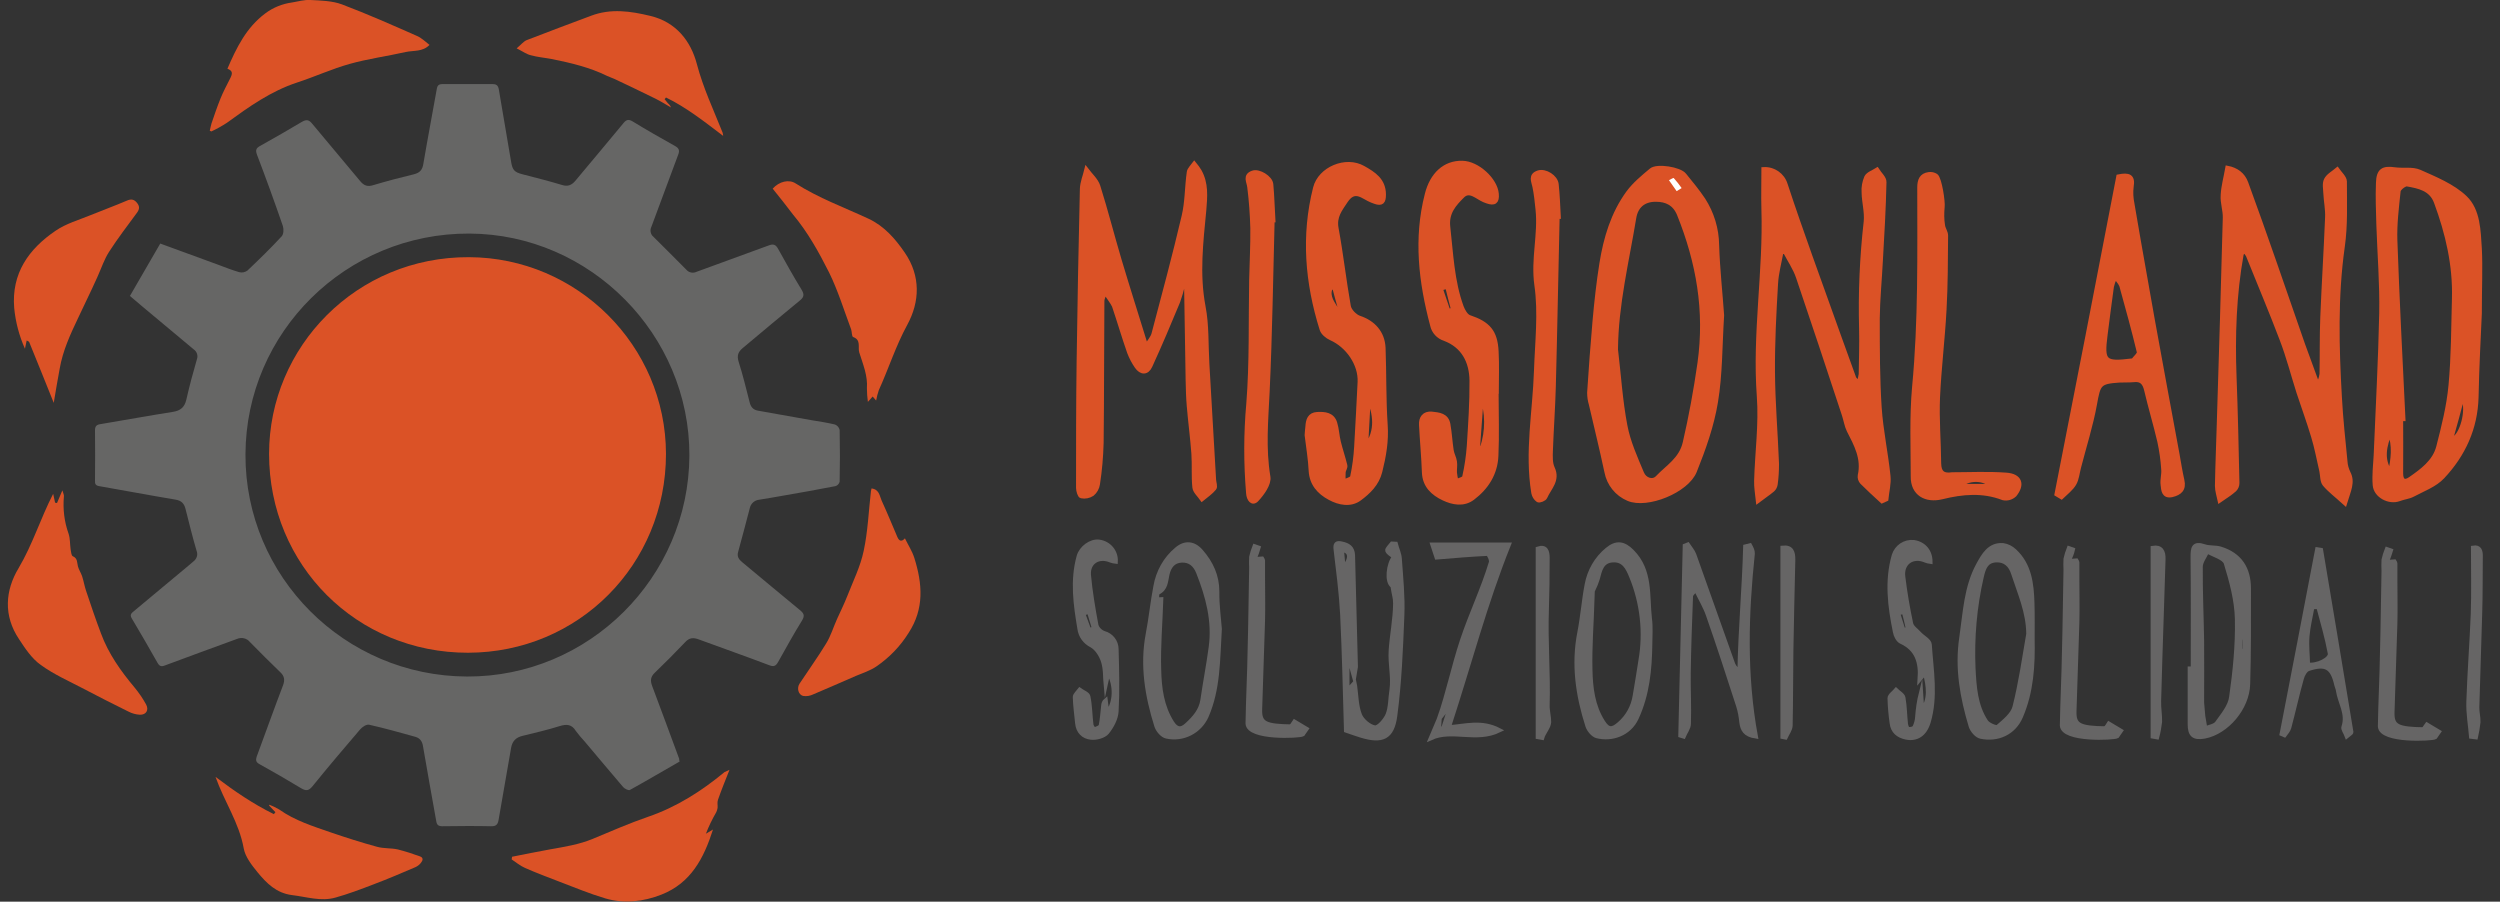 <?xml version="1.0" encoding="utf-8"?>
<!-- Generator: Adobe Illustrator 24.1.0, SVG Export Plug-In . SVG Version: 6.00 Build 0)  -->
<svg version="1.1" id="Livello_1" xmlns="http://www.w3.org/2000/svg" xmlns:xlink="http://www.w3.org/1999/xlink" x="0px" y="0px"
	 viewBox="0 0 1302.6 469.8" style="enable-background:new 0 0 1302.6 469.8;" xml:space="preserve">
<rect x="0" y="0" width="1302.6" height="469.8" fill="#333333" stroke="none"/>
<style type="text/css">
	.st0{fill:#666665;}
	.st1{fill:#DB5226;}
	.st2{fill:#DB5226;stroke:#DB5226;stroke-width:2.271;stroke-miterlimit:10;}
	.st3{fill:#666565;stroke:#666565;stroke-width:2.271;stroke-miterlimit:10;}
	.st4{fill:#FFFFFF;}
</style>
<g>
	<path class="st0" d="M354.1,396.8c-8.8,5-17.2,10-25.9,14.8c-0.7,0.4-2.7-0.6-3.5-1.5c-6.8-7.9-13.4-15.9-20.1-23.8
		c-1.6-1.7-3.2-3.6-4.6-5.5c-2.1-3.4-4.7-3.6-8.3-2.5c-6.4,2-12.9,3.5-19.4,5.1c-3.5,0.8-5.4,2.8-6,6.3c-2.1,12.5-4.4,24.9-6.5,37.4
		c-0.4,2.5-1.3,3.5-4,3.4c-8.4-0.2-16.9-0.1-25.3,0c-2.1,0-2.9-0.7-3.2-2.7c-2.3-13-4.7-26-6.9-39c-0.4-2.6-1.6-4.2-4-4.9
		c-8-2.2-16-4.5-24.1-6.3c-1.4-0.3-3.6,1.2-4.7,2.5c-8.4,9.8-16.7,19.6-24.8,29.6c-2,2.4-3.3,2.5-5.9,1c-7.1-4.3-14.4-8.5-21.6-12.5
		c-1.9-1-2.2-2-1.5-4.1c4.6-12.4,9-24.8,13.7-37.1c1-2.7,0.7-4.7-1.4-6.7c-5.4-5.2-10.7-10.5-15.9-15.8c-1.6-2-4.4-2.6-6.7-1.6
		c-12.5,4.6-25,9.1-37.5,13.8c-2,0.8-2.9,0.4-3.9-1.3c-4.4-7.8-8.9-15.6-13.5-23.3c-1.1-1.9,0-2.7,1.2-3.7
		c9.4-7.8,18.8-15.7,28.2-23.5c0.9-0.8,1.8-1.5,2.7-2.3c1.8-1.3,2.6-3.6,1.7-5.7c-2.1-7.2-3.9-14.4-5.7-21.6c-0.7-2.9-2.1-4.5-5.4-5
		c-13.2-2.2-26.4-4.7-39.6-7c-1.8-0.3-2.3-1.1-2.2-2.8c0.1-8.8,0.1-17.5,0-26.3c0-2.1,0.8-2.9,2.8-3.2c12.6-2.1,25.1-4.4,37.8-6.4
		c3.9-0.6,6.1-2.4,7-6.4c1.6-7.1,3.5-14.1,5.5-21c0.7-1.9,0-4-1.6-5.1c-8.9-7.4-17.8-14.9-26.7-22.3c-2.1-1.8-4.2-3.6-6.6-5.6
		c5.3-9.1,10.5-18.1,15.8-27.3c10.1,3.7,19.9,7.3,29.8,10.9c3.8,1.4,7.5,2.9,11.3,4c1.5,0.4,3,0.1,4.3-0.8
		c6.1-5.8,12.2-11.7,17.9-17.9c1-1.1,1.1-3.7,0.6-5.3c-4.3-12.5-8.8-24.9-13.5-37.2c-0.9-2.4-0.4-3.5,1.7-4.6
		c7.3-4.1,14.5-8.2,21.7-12.5c2.4-1.4,3.7-1.1,5.4,1c8.3,10,16.7,19.9,25,29.9c1.9,2.3,3.8,3,6.7,2.1c7-2.1,14.2-4,21.3-5.7
		c3.1-0.8,4.4-2.3,4.9-5.5c2.2-13,4.7-26,7-39c0.3-1.9,1.2-2.5,3-2.5c8.7,0,17.3,0,26,0c1.9,0,2.9,0.6,3.3,2.7
		c2.1,12.6,4.3,25.1,6.4,37.7c0.7,4.4,1.7,5.5,5.9,6.6c6.9,1.8,13.8,3.5,20.7,5.6c3,0.9,4.9,0.1,6.8-2.1
		c8.4-10.1,16.9-20.1,25.2-30.2c1.5-1.8,2.6-2.1,4.8-0.8c7.2,4.4,14.5,8.6,21.9,12.7c2.2,1.2,2.7,2.4,1.7,4.8
		c-4.7,12.4-9.2,25-13.9,37.4c-0.9,1.8-0.4,4,1.1,5.2c5.8,5.7,11.5,11.5,17.2,17.2c1.3,1.5,3.5,1.9,5.3,1c12.5-4.6,25-9.1,37.5-13.7
		c2.4-0.9,3.6-0.6,4.9,1.7c4,7.2,8,14.4,12.3,21.4c1.6,2.7,1.1,4-1.2,5.8c-9.8,8-19.5,16.2-29.2,24.3c-2.6,2.1-3.5,4-2.4,7.5
		c2.2,6.9,3.9,13.9,5.7,21c0.6,2.5,1.9,4,4.5,4.4c9.2,1.6,18.3,3.3,27.5,4.9c4.2,0.7,8.4,1.3,12.5,2.3c1.2,0.5,2.1,1.5,2.4,2.8
		c0.2,9,0.2,18,0,27c-0.3,1.1-1.1,2-2.2,2.3c-9.3,1.8-18.7,3.5-28.1,5.1c-3.9,0.7-7.9,1.4-11.8,2c-2.3,0.3-4.2,2-4.7,4.3
		c-2,7.6-4,15.3-6.1,22.9c-0.7,2.4,0.4,3.9,2.1,5.3c10,8.3,19.9,16.6,30,24.9c2.1,1.7,2.8,2.9,1.2,5.5c-4.4,7.1-8.4,14.4-12.5,21.7
		c-1.2,2.1-2.3,2.5-4.6,1.6c-12.1-4.6-24.4-8.9-36.6-13.4c-2.9-1.1-5-1-7.2,1.4c-5.1,5.4-10.4,10.7-15.8,15.9
		c-2.3,2.2-2.4,4.2-1.4,6.9c4.8,12.6,9.4,25.4,14.1,38C353.8,395.7,353.9,396.1,354.1,396.8z M243.4,352.5
		c63.4,0.2,115.5-51.6,115.8-115.1c0.2-63-51.6-115.4-114.6-115.7c-64.2-0.3-116.5,51.3-116.7,115.1
		C127.7,300.4,179.5,352.3,243.4,352.5z"/>
	<path class="st1" d="M27.7,257.3l1,4.6l1,0.2l2.8-6.6c0.4,1.5,0.9,2.3,0.8,3.1c-0.6,6.6,0.2,13.2,2.4,19.4c0.9,2.6,0.7,5.5,1.1,8.3
		c0.2,1.2,0.4,3.2,1.1,3.5c2.6,1.1,2.2,3.3,2.7,5.3c0.5,1.8,1.6,3.4,2.2,5.2c0.8,2.4,1.2,5,2,7.4c2.5,7.5,5,14.9,7.8,22.3
		c3.9,10.6,10.3,19.6,17.5,28.2c2.3,2.8,4.3,5.7,6,8.8c1.6,2.9,0.1,5.5-3.2,5.4c-2.1-0.1-4.2-0.7-6.1-1.7c-7.7-3.8-15.4-7.7-23-11.7
		s-15.6-7.5-22.5-12.5c-4.7-3.3-8.2-8.6-11.4-13.5c-8.2-12.2-7.2-25.4-0.2-37C17,283.7,21.1,270.1,27.7,257.3z"/>
	<path class="st1" d="M402.6,98.3c3.4-3.8,8.5-5,12-2.7c11.9,7.6,25.1,12.4,37.8,18.3c8.2,3.8,14,10.4,19,17.7
		c8.4,12.2,7.9,25.6,1.3,37.7c-6,11-9.7,22.8-14.8,34c-0.6,1.8-1.1,3.6-1.4,5.4l-1.8-2.1l-2.5,2.8c-0.3-2.3-0.5-4.7-0.5-7
		c0.5-6.7-2.1-12.7-4-18.8c-0.8-2.7,1.1-6.5-3.2-8c-0.7-0.3-0.6-2.6-1-3.9c-3.7-9.9-6.8-20.1-11.5-29.7c-5.4-10.7-11.1-21-18.8-30.2
		C409.7,107.2,406.1,102.6,402.6,98.3z"/>
	<path class="st1" d="M109.3,68.1c0.3-1.2,0.5-2.5,0.9-3.8c1.5-4.4,3-8.8,4.7-13c1.4-3.5,3.2-6.8,4.9-10.2c1.6-3,1.4-4.2-1.3-5.3
		c4.7-10.9,9.8-21.4,19.7-28.8c4.1-3.1,8.9-5,13.9-5.7c3.2-0.5,6.4-1.5,9.6-1.3c5.5,0.3,11.4,0.4,16.5,2.3c13.2,5,26.1,10.7,39,16.4
		c2.4,1,4.4,3,6.6,4.7c-3.6,3.7-8.3,2.8-12.4,3.7c-9.7,2.2-19.6,3.5-29.2,6.2c-9.3,2.6-18.2,6.7-27.4,9.7
		c-13.7,4.5-25.2,12.7-36.6,21c-2.6,1.7-5.3,3.2-8.1,4.5L109.3,68.1z"/>
	<path class="st1" d="M380.1,401.1c-2.3,5.8-4.3,10.7-6,15.6c-0.5,1.3-0.1,2.8-0.2,4.2c-0.1,0.8-0.4,1.6-0.7,2.3
		c-2.1,3.6-3.9,7.3-5.4,11.2l3.7-2.2c-4.8,15.1-11.6,27.9-26.8,33.9c-9.4,3.7-19.4,4.9-29.3,2c-8.1-2.4-16-5.7-23.9-8.7
		c-6-2.3-12.1-4.6-18-7.2c-2.5-1.1-4.6-2.9-6.9-4.4c0.1-0.5,0.1-0.9,0.2-1.4c6.7-1.3,13.4-2.7,20.1-3.9c7.4-1.3,14.9-2.5,21.9-5.4
		c9.6-4,19.2-8.2,29.1-11.6c14.8-5.1,27.6-13.3,39.6-23.2C378.3,401.9,379.2,401.5,380.1,401.1z"/>
	<path class="st1" d="M454.1,254.5c4.1,0.5,4.2,4,5.3,6.4c2.9,6.3,5.5,12.7,8.2,19c1,2.2,2.3,2.4,3.9,0.6c1.7,3.5,3.8,6.7,4.9,10.2
		c4.2,13.4,5.3,26.4-3,39.1c-4.3,6.9-10,12.8-16.7,17.4c-3.2,2.2-7.2,3.5-10.8,5c-7.4,3.2-14.8,6.5-22.2,9.6
		c-1.6,0.8-3.5,1.1-5.3,0.8c-2.5-0.7-3.3-4.1-1.8-6.4c4.6-7,9.6-13.9,13.9-21c2.4-3.9,3.7-8.4,5.6-12.6c1.8-4,3.8-8,5.4-12.1
		c3-7.7,6.8-15.3,8.5-23.4c2.2-10.2,2.6-20.8,3.8-31.2C453.9,255.6,454,255.1,454.1,254.5z"/>
	<path class="st1" d="M112.3,404.8c9.8,7.4,19.6,14.1,30.4,19.4l0.8-1c-1.1-1.2-2.2-2.4-3.3-3.5l0.2-0.4c1.8,0.7,3.5,1.6,5.1,2.5
		c8.2,5.8,17.6,8.7,26.8,11.9c7.9,2.7,16,5.3,24.1,7.5c3.5,1,7.3,0.6,10.9,1.4c3.9,1,7.7,2.2,11.5,3.6c2,0.7,1.5,2.2,0.5,3.4
		c-0.7,0.9-1.7,1.7-2.8,2.2c-7.2,3.1-14.5,6.2-21.9,9c-6.5,2.5-13.1,5-19.9,6.9c-7.5,2.1-14.9-0.4-22.4-1.3
		c-8.3-1-13.4-6.2-18.1-11.9c-3-3.7-6.4-8-7.2-12.4C124.6,428.6,116.8,417.6,112.3,404.8z"/>
	<path class="st1" d="M269.2,25.2c2.4-2,3.7-3.8,5.5-4.4c11-4.3,22.2-8.4,33.3-12.6c10.3-3.9,20.6-2.4,30.9,0.1
		c13.4,3.2,21.1,13.2,24.2,25.1c3.3,12.5,8.7,23.9,13.4,35.7c0.1,0.5,0.3,1.1,0.3,1.7c-9.8-7.4-19.1-14.8-29.8-20l-0.7,0.9
		c0.6,0.7,1.1,1.4,1.7,2.1c0.7,0.6,1.3,1.3,1.6,2.2c-2.7-1.6-5.3-3.2-8.1-4.6c-7-3.5-14.1-6.8-21.2-10.2c-1.3-0.6-2.6-1-3.9-1.6
		c-9.1-4.5-18.9-6.8-28.7-8.8c-3.7-0.7-7.5-1-11.1-2C274.4,28.3,272.4,26.8,269.2,25.2z"/>
	<path class="st1" d="M28,209.9c-4.3-10.7-8.5-21.2-12.8-31.7c-0.1-0.3-0.7-0.4-1.3-0.8c-0.3,1.3-0.5,2.4-0.9,4.3
		c-3-6.7-4.9-13.9-5.6-21.2C5.9,142.4,15,129.7,29,120.2c5.4-3.7,12.1-5.6,18.2-8.1s12.7-4.9,19-7.6c2.1-0.9,3.6-0.7,5.1,1.1
		c1.5,1.8,1.5,3.3,0.1,5.2c-4.9,6.7-10,13.3-14.5,20.3c-2.6,4-4.1,8.7-6.1,13.1c-0.9,2-1.8,3.9-2.7,5.9c-2.5,5.3-5,10.5-7.5,15.8
		c-4,8.4-7.9,16.9-9.5,26.2C30,198,29,203.9,28,209.9z"/>
	<path class="st1" d="M243.9,340.1c-57.9,0.1-103.7-45.5-103.7-103.6c0-55.9,45.6-102.8,104.2-102.5
		c56.3,0.2,102.5,46.1,102.6,102.5C347,294.2,301.4,340,243.9,340.1z"/>
</g>
<g>
	<path class="st2" d="M575.8,152c-0.8,2.4-1.5,3.6-1.5,4.7c-0.2,24.7-0.1,49.4-0.4,74.1c-0.2,7.2-0.8,14.3-1.9,21.4
		c-0.3,2-1.3,3.9-2.9,5.2c-1.7,1.1-3.7,1.5-5.7,1.1c-0.8-0.1-1.6-2.8-1.6-4.3c0-21.9,0-43.8,0.3-65.7c0.4-30,1-60.1,1.7-90.1
		c0.1-3.3,1.5-6.6,2.3-9.9c2.1,2.8,5.1,5.4,6.1,8.6c4,12.7,7.3,25.7,11.1,38.5c4.3,14.4,8.9,28.8,13.9,45c1.9-3.1,3.4-4.7,3.9-6.6
		c5.4-20.4,10.9-40.8,15.7-61.3c1.8-7.5,1.6-15.4,2.7-23c0.2-1.5,1.8-2.9,2.8-4.3c1,1.2,1.9,2.5,2.7,3.8c3.6,6.4,3,13.2,2.4,20.3
		c-1.6,16.7-3.6,33.3-0.4,50.2c1.9,9.8,1.4,19.9,2,29.9c1.2,20.1,2.3,40.3,3.5,60.4c0.1,1.5,0.9,3.6,0.2,4.4
		c-1.8,2.2-4.2,3.8-6.4,5.6c-1.4-2-3.7-4-3.9-6.1c-0.6-5.8-0.1-11.7-0.5-17.5c-0.6-8.2-1.7-16.4-2.4-24.7c-0.4-4.5-0.5-9-0.6-13.6
		c-0.3-16.4-0.5-32.8-0.8-49.2l-1.8-0.3c-0.7,2.9-1.5,5.7-2.5,8.5c-4.7,11.3-9.4,22.5-14.5,33.6c-1.7,3.7-4.7,3.6-7,0.3
		c-1.6-2.3-2.9-4.8-3.9-7.4c-2.8-8-5.2-16.2-7.9-24.2C579.5,157.2,577.7,155.2,575.8,152z M565.9,229.5l1.7,0.1v-17.2h-1.7V229.5z"
		/>
	<path class="st2" d="M897.2,164.3c-1,15.8-0.8,30.7-3.2,45.1c-2,12.3-6.3,24.4-11,36.1c-4.1,10.2-24.8,18.6-34.6,14.4
		c-5.9-2.5-10.1-7.7-11.3-14c-2.5-11.8-5.4-23.5-8.1-35.2c-0.6-2-0.9-4-0.9-6.1c0.8-12.4,1.7-24.8,2.8-37.2
		c0.9-10.1,2-20.2,3.6-30.2c2.1-13.1,5.9-25.8,13.8-36.7c3.3-4.5,7.8-8.2,12.1-11.8c3-2.5,14.8-0.6,17.2,2.5
		c3.4,4.2,6.9,8.4,9.9,12.9c4.5,7,7,15.2,7.1,23.5C895,140.2,896.4,152.8,897.2,164.3z M841.9,182.1c1.6,13.3,2.4,26.7,4.9,39.7
		c1.6,8.5,5.3,16.7,8.7,24.8c1.4,3.4,5.6,4.9,8.1,2.3c5.3-5.6,12.3-9.5,14.3-18.2c3.2-13.8,5.7-27.6,7.7-41.6
		c3.8-27.3-0.7-52.5-10.7-77.4c-2.3-5.7-6.7-7.7-12-7.7c-6.4-0.1-10.5,3.3-11.5,9.6C847.7,136.2,842.1,158.6,841.9,182.1z
		 M873.6,99.6l2.7-1.6c-1.3-1.8-2.7-3.5-4.1-5.2c-0.2-0.2-1.7,0.7-2.5,1.1C871,95.8,872.3,97.7,873.6,99.6z"/>
	<path class="st2" d="M1221.8,262.1c-4.4-4-7.9-6.6-10.6-9.8c-1.3-1.6-1.1-4.5-1.6-6.9c-1.4-6-2.5-12.1-4.3-18
		c-2.3-7.7-5.1-15.3-7.6-22.9c-2.9-9.1-5.3-18.5-8.7-27.4c-5.6-14.8-11.8-29.4-17.7-44.1c-0.5-0.9-1.2-1.7-1.9-2.4
		c-0.7,0.8-1.4,1.3-1.5,1.9c-3.8,21.1-4.5,42.4-3.7,63.8c0.7,18.4,1.1,36.9,1.5,55.4c0,1.3-0.5,2.5-1.4,3.4
		c-2.1,1.9-4.5,3.4-7.7,5.6c-0.5-2.4-1.4-5-1.4-7.5c0.2-11.2,0.7-22.3,1-33.4c1.1-35.5,2.2-70.9,3.1-106.4c0.1-3.9-1.4-7.8-1.1-11.7
		c0.2-4.5,1.5-9.1,2.4-14.2c4.6,0.9,8.1,3.4,9.7,7.8c4.9,13.4,9.7,26.9,14.4,40.4c5.1,14.6,10.1,29.2,15.2,43.8
		c2.3,6.5,4.8,12.9,7.1,19.4l1.7-0.2c0.5-1.2,0.8-2.5,1-3.8c0.2-9.9,0-19.8,0.4-29.7c0.7-17.3,1.8-34.6,2.5-51.9
		c0.2-4.1-0.7-8.3-0.9-12.4c-0.1-2.4-0.7-5.3,0.3-7.2c1.1-2.2,3.8-3.6,5.8-5.3c1.4,2,3.8,4.1,3.9,6.1c0,11.4,0.5,22.8-1.1,34
		c-3.7,26.2-3,52.4-1.5,78.6c0.6,11.1,1.8,22.2,2.9,33.3c0.1,2.1,0.7,4.1,1.6,6C1226.1,251.2,1223.8,255.5,1221.8,262.1z"/>
	<path class="st2" d="M928.1,131.4c-1,5.5-2.5,10.9-2.8,16.4c-0.9,15.3-1.7,30.6-1.6,45.9c0.1,16,1.5,32,2.1,48
		c0,3.6-0.2,7.2-0.7,10.7c-0.2,1.1-0.7,2.1-1.5,2.8c-2,1.7-4.3,3.2-7.6,5.7c-0.4-3.8-1-7.1-0.9-10.3c0.4-14.8,2.5-29.5,1.4-44.2
		c-2.4-32.6,3.4-64.9,2.4-97.3c-0.2-7,0-14,0-20.9c5.2-0.3,9.9,3,11.4,7.9c4.1,12.5,8.5,25,12.9,37.4c5,14,10,28,15.1,42.1
		c2.6,7.1,5.1,14.2,7.7,21.3c0.3,0.8,1.1,1.3,2.5,2.7c0.5-1.5,0.9-3.1,1.1-4.7c0.1-7.8,0.4-15.7,0.2-23.6
		c-0.5-18.6,0.3-37.3,2.4-55.8c0.5-5-1-10.1-1.1-15.2c-0.2-2.7,0.3-5.5,1.4-8c0.9-1.7,3.6-2.6,5.5-3.8c1.3,2.1,3.9,4.3,3.8,6.4
		c-0.3,13.8-1.1,27.5-1.9,41.3c-0.5,9.9-1.5,19.9-1.6,29.8c0,15.5,0,31,1,46.4c0.8,12,3.4,23.8,4.6,35.7c0.4,3.9-0.7,7.9-1.1,12
		l-2.2,1c-3.5-3.2-7-6.4-10.4-9.8c-0.9-1-1.3-2.3-1.1-3.6c2-8.8-2-16.1-5.8-23.5c-1.2-2.5-1.6-5.4-2.5-8.1
		c-7.9-23.9-15.8-47.9-23.9-71.7c-1.6-4.7-4.5-8.9-6.8-13.3L928.1,131.4z"/>
	<path class="st2" d="M1292,163.4c-0.5,11.6-1.4,27.5-1.7,43.4c-0.4,16.3-6.8,30.1-17.6,41.6c-4,4.3-10.2,6.5-15.6,9.4
		c-2.1,1.1-4.7,1.3-7,2.2c-5.2,2-12.3-1.7-12.7-7.3c-0.4-5,0.2-10.2,0.5-15.3c1-24.7,2.4-49.5,2.9-74.2c0.3-15.4-1-30.9-1.5-46.3
		c-0.2-7.2-0.5-14.4-0.2-21.6c0.2-6.5,2.5-7.9,8.7-7c4.3,0.6,9.1-0.4,12.8,1.2c8.3,3.7,17.4,7.4,23.8,13.5c6.9,6.6,7,17.3,7.6,26.6
		C1292.5,139.5,1292,149.3,1292,163.4z M1252.2,218.3h-1.2c0,9.4,0.1,18.9,0,28.3c0,4.1,1.9,5,4.8,3c6.2-4.3,12.7-9,14.7-16.7
		c2.7-10.5,5.4-21.2,6.4-32c1.4-15,1.4-30.2,1.8-45.3c0.5-17.4-3.4-34.1-9.4-50.3c-2.6-7-9-8.2-15.1-9.3c-1.3-0.2-4.3,2.1-4.5,3.5
		c-0.9,8.6-2,17.3-1.7,25.9C1249.1,156.5,1250.7,187.4,1252.2,218.3z M1277.3,227.8l1.7,0.5c4.3-3.2,7.5-15.9,4.1-21.8
		C1281,214.5,1279.2,221.2,1277.3,227.8L1277.3,227.8z M1245.2,225.3c-2.6,6.8-4.6,13.8,0.2,20.8
		C1246.9,239.2,1247.8,232.4,1245.2,225.3L1245.2,225.3z"/>
	<path class="st2" d="M779.7,204.8c0,10.9,0.4,21.8-0.1,32.7c-0.4,9.2-5,16.5-12.3,22c-4.8,3.6-10.4,2.4-15.1,0.2
		c-5.5-2.6-10-6.6-10.2-13.7c-0.3-8.2-1.1-16.5-1.5-24.7c-0.2-3.5,1.6-6,5.4-5.7c3.8,0.4,7.9,0.7,8.7,5.6c0.8,4.5,1,9,1.7,13.5
		c0.3,2,1.4,3.8,1.7,5.8s-0.1,3.9,0,5.8c0.2,1.5,0.4,3,0.8,4.5c1.5-0.7,4-1.2,4.2-2.3c1.2-5.3,2-10.7,2.4-16.2
		c0.7-11.3,1.5-22.6,1.4-33.9c-0.1-10-4.3-18.2-14.1-21.9c-3.2-1-5.7-3.7-6.4-7c-6-22.5-8.7-45.2-2.8-68.2
		c2.6-10.4,9.3-16.6,18.4-16.4c7.9,0.1,17.3,8.8,17.9,16.1c0.4,4.2-1.2,5.2-4.9,3.9c-0.5-0.2-1.1-0.4-1.6-0.6
		c-3.7-1.6-7.6-5.9-11.3-2.2c-4.2,4.2-8.3,8.6-7.5,16c1.6,14.1,2.1,28.3,7,41.8c0.8,2.1,2.3,4.8,4.1,5.4c9.8,3.3,13.6,7.5,14.1,17.8
		c0.4,7.2,0.1,14.4,0.1,21.6L779.7,204.8z M772,206.2c-0.7,9.1-1.3,18.1-2,27.2l2.2,0.1C775.2,224.6,775.2,215,772,206.2L772,206.2z
		 M754.1,149.3l-3.5,1c1.3,3.9,2.7,7.9,4,11.8l2.6-0.7C756.1,157.4,755.1,153.3,754.1,149.3L754.1,149.3z"/>
	<path class="st2" d="M680.9,226.7c0.1-1.2,0.2-2.9,0.4-4.5c0.2-3.2,1-6.2,5-6.4c3.9-0.2,7.9,0.1,9.3,4.6c1,3.2,1.1,6.7,1.9,9.9
		c1,4.1,2.4,8.1,3.4,12.3c0.2,1-0.8,2.3-0.9,3.4c-0.1,1.7-0.1,3.4,0.1,5.1c1.6-0.9,4.3-1.5,4.5-2.6c1.1-5.2,1.8-10.4,2.1-15.7
		c0.7-11.3,1.2-22.5,1.8-33.8c0.4-9.3-6.2-18.9-15-22.8c-2-0.9-4.2-2.7-4.8-4.6c-7.6-24.2-9.7-48.8-3.4-73.7
		c2.5-9.9,15.9-15.6,25-10.4c5.5,3.1,10.7,6.4,10.7,13.9c0,3.7-1,5-4.6,3.7l-1.6-0.6c-4.5-1.7-8.8-7-13.6,0.2
		c-2.9,4.4-6,8.1-4.9,14.2c2.5,13.5,4,27.2,6.4,40.7c0.4,2.3,3.2,5.2,5.5,6c7.2,2.4,12.2,7.6,12.6,15.6c0.5,13.4,0.2,26.8,1.1,40.2
		c0.6,8.4-0.8,16.3-2.8,24.3c-1.6,6.4-6,10.6-10.7,14.1s-10.7,2.3-15.6-0.4c-5.4-2.9-9.4-7.2-9.8-14.1
		C682.7,239.2,681.7,233.2,680.9,226.7z M711.7,232.8c6.4-8.4,4.8-17.2,1.4-25.9C712.6,215.5,712.2,224.1,711.7,232.8z M696.6,161.7
		l1.8-0.5c-1.1-3.9-2.2-7.8-3.2-11.7l-2,0.6C691.4,154.7,694.6,158.1,696.6,161.7z"/>
	<path class="st2" d="M1103.8,92c5.4-1.1,7.7-0.2,6.8,5.2c-0.4,3-0.2,6,0.4,9c2.1,12.5,4.3,24.9,6.5,37.3c1.4,7.9,2.8,15.8,4.2,23.7
		c4.2,23.2,8.5,46.4,12.8,69.6c0.8,4.5,1.5,9,2.5,13.4c1.1,4.7-1.2,6.7-5.3,7.7c-4.5,1-4.5-2.8-4.8-5.2c-0.4-2.7,0.6-5.5,0.3-8.3
		c-0.3-4.8-1-9.6-2-14.3c-2.1-9-4.8-17.9-6.9-26.9c-0.9-3.8-2.6-5.7-6.6-5.2c-2.4,0.2-4.9,0.1-7.4,0.2c-10.6,0.7-10.9,1.8-12.8,12.3
		c-2,11.1-5.5,22-8.3,32.9c-0.8,2.9-1,6.2-2.5,8.7s-4.3,4.7-6.6,6.9l-2.5-1.5C1082.5,202.2,1093.2,147.1,1103.8,92z M1103,145.2
		l-1.6,0.5c-0.4,1.2-0.8,2.4-1.1,3.6c-1.1,8.4-2.3,16.8-3.3,25.2c-1.8,14-0.6,15.2,13.9,13.4c0.2,0,0.5,0,0.5,0
		c1.1-1.5,3.4-3.4,3.1-4.5c-2.7-11.3-5.8-22.5-8.9-33.7C1105.3,148,1104,146.6,1103,145.2z"/>
	<path class="st2" d="M1017.2,247.2c8.9,0,18.5-0.5,28.1,0.2c7.1,0.5,8.8,4.9,4.4,10.4c-1.6,1.5-3.8,2.2-6,1.7
		c-10.6-4.1-21.3-3.1-31.8-0.5c-8.5,2.1-15.3-1.8-15.2-10.7c0-15.5-0.7-31.1,0.7-46.5c3.3-34.7,2.7-69.4,2.7-104.1
		c0-3.7,1-6.4,4.9-6.9c1.3-0.2,2.6,0.1,3.7,0.8c2,1.5,3.8,13.8,3.4,16.3c-0.3,3.2-0.3,6.4,0.2,9.5c0.2,1.8,1.6,3.6,1.6,5.3
		c-0.1,12.9-0.1,25.7-0.8,38.5c-0.8,15.2-2.7,30.4-3.4,45.7c-0.5,11.5,0.5,23,0.6,34.6C1010.4,245.8,1012,248,1017.2,247.2z
		 M1020.8,253.3h17.2C1033.6,248.8,1025.4,248.9,1020.8,253.3z"/>
	<path class="st2" d="M663,114.5c-0.8,29.8-1.2,59.7-2.6,89.5c-0.7,14.9-2.1,29.5,0.4,44.5c0.6,3.6-3.1,8.7-6.1,11.9
		c-2.2,2.3-4.1-0.3-4.3-3.4c-1.3-15.5-1.3-31.1,0.1-46.6c1.7-21.4,1.1-43.1,1.5-64.6c0.2-9,0.7-18,0.6-26.9
		c-0.2-7.2-0.7-14.3-1.6-21.4c-0.3-2.9-2.6-6,1.8-7.5c3.1-1.1,9.2,2.6,9.5,6c0.6,6.2,0.7,12.5,1.1,18.7H663V114.5z"/>
	<path class="st2" d="M811.5,112.9c-0.7,29.6-1.2,59.3-2,88.9c-0.3,10.9-1.1,21.8-1.5,32.7c-0.1,3.2-0.3,6.8,1,9.5
		c2.9,6.3-1.8,10.2-3.9,15c-0.4,1-2.9,2-3.7,1.6c-1.3-0.9-2.1-2.3-2.4-3.8c-3.5-21.3,0.7-42.4,1.4-63.6c0.5-14.9,2.3-30.1,0.2-44.7
		c-1.9-13.5,2-26.3,0.6-39.4c-0.4-3.9-0.8-7.9-1.6-11.8c-0.6-2.9-2.4-6,2-7.4c3.6-1.1,9,2.3,9.4,6.1c0.6,5.6,0.8,11.3,1.1,16.9
		L811.5,112.9z"/>
	<path class="st3" d="M1059,332.9c0.3,13.8-0.5,27.5-6.1,40.5c-3.7,8.6-12.2,12.2-20.8,10.4c-2.1-0.4-4.5-3.2-5.2-5.4
		c-4.5-15-7.3-30.2-4.9-46.2c1.9-13,2.4-26.3,8.8-38c2.7-4.9,5.8-10.6,12.8-10.1c2.3,0.3,4.4,1.4,6.1,3c7.8,7.3,8.9,17.1,9.2,27.1
		C1059.1,320.4,1059,326.6,1059,332.9z M1056.9,330.3c-0.1-11.4-4.6-21.3-7.9-31.5c-1.4-4.4-4.3-7.2-9.1-6.9
		c-5.2,0.3-6.4,4.3-7.4,8.6c-3.6,15.6-5,31.7-4.3,47.8c0.5,9.6,1.1,19.4,6.6,27.7c1.1,1.7,5.3,3.4,6.1,2.8c3.4-3,7.8-6.4,8.8-10.4
		C1052.9,355.8,1054.7,343,1056.9,330.3L1056.9,330.3z"/>
	<path class="st3" d="M635.5,327.7c-1,16.4-0.7,31.3-6.9,45.5c-3.6,8-12.3,12.4-20.8,10.5c-2.1-0.4-4.5-3.2-5.2-5.4
		c-4.9-15.6-7.6-31.5-4.5-47.9c1.6-8.3,2.4-16.7,4-24.9c1.3-7.5,5.1-14.4,11-19.3c4.3-3.7,8.9-3.3,12.7,1.1c5.3,6.1,8.4,12.8,8.4,21
		C634.1,315.3,635.1,322.3,635.5,327.7z M605,312.3c-0.4,12.5-1.5,24.5-1.1,36.6c0.2,9.6,1.4,19.2,6.8,27.7c2.3,3.5,4.6,4,7.8,1
		c3.9-3.6,7.3-7.4,8.1-13c1.3-9.1,3.1-18.2,4.3-27.3c1.9-13.7-1.6-26.6-6.6-39.2c-1.6-3.9-4.3-6.3-8.6-6.1c-4.5,0.2-6.6,3.3-7.5,7.3
		c-0.8,3.6-0.7,7.5-4.9,9.5c-0.6,0.3-0.4,2.4-0.6,3.6L605,312.3z"/>
	<path class="st3" d="M859.8,335.5c-0.2,13.3-1.4,26.3-7.1,38.6c-3.8,8.3-12.9,11.4-20.7,9.4c-1.9-0.5-4.1-3.1-4.8-5.2
		c-5.1-15.9-7.5-32.1-4.2-48.8c1.6-8.2,2.2-16.6,3.8-24.9c1.3-7.1,5-13.6,10.6-18.2c4.8-4,8.6-3.4,12.9,0.9c10,10,7.9,23,9.3,35.1
		C860.2,326.8,859.8,331.2,859.8,335.5z M829.7,312.1c-0.4,12.5-1.4,24.7-1.1,36.9c0.2,9.4,1.3,18.9,6.6,27.2
		c2.7,4.3,4.9,4.2,8.6,0.9c4.3-3.7,7.1-8.8,8-14.4c1.1-6.1,2-12.2,3-18.4c2.6-14.8,0.9-30-4.8-43.9c-1.9-4.7-4-8.9-9.8-8.5
		s-6.6,5.3-7.8,9.7c-0.6,1.9-1.3,3.7-2.2,5.5c-1.1,2.5-2.3,4.9-3.4,7.3l1.6,0.6C828.9,314.2,829.3,313.2,829.7,312.1z"/>
	<path class="st3" d="M914.8,383.7c-5.6-0.9-6.9-3.6-7.4-7.3c-0.3-3-0.8-5.9-1.7-8.7c-5.1-15.8-10.2-31.5-15.7-47.2
		c-1.5-4.4-4-8.4-6.4-13.5c-1.2,1.6-2.5,2.6-2.6,3.5c-0.5,13.3-1,26.7-1.2,40c-0.1,8.9,0.4,17.7,0.1,26.6c0,2.2-1.8,4.4-2.7,6.6
		l-1.6-0.5c0.8-32.9,1.5-65.9,2.3-98.8l1.5-0.6c1.1,1.7,2.6,3.3,3.3,5.2c6.8,19,13.5,38,20.3,57.1c0.7,1.6,1.9,2.9,3.4,3.8
		c0.4-21.9,2.4-43.5,3-65.1l2.4-0.6c0.4,0.7,0.7,1.4,1,2.1s0.4,1.4,0.4,2.2C909.9,320,908.9,351.6,914.8,383.7z"/>
	<path class="st3" d="M1142.6,348.4c0-19.4,0.1-38.8-0.1-58.2c0-4.5,0.3-7.5,6.1-5.5c2.6,0.9,5.7,0.4,8.3,1.2
		c10.1,3.1,14.8,10.3,14.8,20.7c0,16.6,0.1,33.2-0.4,49.8c-0.3,12.5-11.1,25.1-22.6,27.3c-5.7,1-7.7-0.7-7.7-6.4
		c0-9.6,0-19.3,0-28.9H1142.6z M1147.9,373.1l1.1,6.5c2.1-0.9,5-1.2,6.2-2.9c3-4.2,6.8-8.7,7.4-13.5c1.9-13.4,3.3-27.1,3-40.6
		c-0.2-9.8-2.9-19.7-5.8-29.2c-0.9-2.8-6.4-4.2-9.8-6.2c-1.1,2.7-3.4,5.4-3.4,8.1c-0.1,12.8,0.5,25.7,0.7,38.5c0.1,11,0,22.1,0,32.3
		L1147.9,373.1z M1167.1,339.2h2.4v-7.3c-0.8,0.2-2.3,0.3-2.3,0.6C1167,334.7,1167.1,336.9,1167.1,339.2L1167.1,339.2z"/>
	<path class="st3" d="M705.6,352.6c-0.9-3.3-1.4-5.1-1.9-6.8l-1.7,0.1v14.2l3.7-4.1c0.1,0.5,0.2,1,0.3,1.5c0.7,5,0.7,10.4,2.5,15
		c1.1,2.9,5,6.2,7.9,6.6c2,0.2,5.6-4,6.7-6.8c1.5-3.9,1.3-8.5,2-12.8c1-6.9-0.9-13.2-0.4-20.8c0.5-7.5,2.2-16,2.3-24.1
		c0-3.4-0.5-3.5-1.4-9.3c-3.3-2-2.2-11.6,0.9-15.2c-1.3-1-3.1-1.9-3.6-3.2c-0.3-0.8,1.5-2.4,2.4-3.6l1.9,0.1c0.7,2.7,2,5.3,2.1,8
		c0.7,9.8,1.7,19.6,1.3,29.3c-0.7,17.5-1.4,35-3.7,52.3c-1.5,11.4-6.8,13.6-17.8,10.2c-2.3-0.7-4.5-1.5-7.7-2.6
		c-0.6-19.9-1-40.3-2-60.6c-0.6-11.3-2.1-22.5-3.4-33.6c-0.4-3,0.4-3.8,3.2-3.1c3.3,0.7,5.5,2.1,5.7,5.9c0.5,19.4,1,38.8,1.5,58.2
		C706.1,349.1,705.9,350.9,705.6,352.6z M700,296c4.5-5.2,3.7-9.1-0.9-9.5C699.4,289.8,699.7,292.9,700,296L700,296z"/>
	<path class="st3" d="M581.3,292.6c-0.9-0.1-1.8-0.3-2.6-0.6c-6.2-2.6-11.9,0.8-11.4,7.6c0.8,8.8,2.3,17.5,3.9,26.2
		c0.6,1.9,2.1,3.4,4,4.1c3.8,1,6.5,4.4,6.5,8.4c0.3,10.8,0.6,21.6,0,32.3c-0.2,3.8-2.4,7.9-4.9,11c-1.6,1.9-5.5,3-8.3,2.7
		c-4-0.4-6.8-3.1-7.2-7.6s-1.1-9-1.2-13.5c0-1.2,1.6-2.5,2.5-3.7c1.5,1.1,4.1,2,4.4,3.4c1,4.8,1,9.8,1.6,14.7
		c0.1,0.9,1.3,2.5,1.6,2.5c1.2-0.4,3.2-1.1,3.4-2c0.7-3.5,0.9-7.1,1.3-10.6c0.1-1,0.5-1.9,1.2-2.5c0.3,2.1,0.5,4.3,0.8,6.7
		c4.3-5.6,4.7-14.5,0.6-21.7l-1.4,6.4c-0.3-3.1,0-7.7-1.3-11.8c-1-3.2-3.3-6.8-6-8.3c-3.4-1.7-5.8-4.9-6.3-8.7
		c-2.1-12.5-3.9-25.1-0.4-37.7c1.2-4.4,6.3-8.2,10.6-7.6C577.9,283,581.6,287.5,581.3,292.6z M567.4,318.6l-3.1,1.1
		c1.1,2.9,2.1,5.8,3.2,8.7l2.6-0.9L567.4,318.6z"/>
	<path class="st3" d="M1005.8,292.7c-0.9-0.1-1.8-0.4-2.6-0.7c-6.6-2.8-12.5,1.2-11.6,8.5c1,8.2,2.4,16.4,4.1,24.4
		c0.4,2,2.8,3.5,4.3,5.2c1.8,2,5.3,3.7,5.4,5.7c0.9,13.5,3.4,27.1-0.6,40.5c-1.9,6.3-6.2,9.1-11.8,7.9c-4-0.9-6.8-3.1-7.3-7.5
		c-0.6-4.3-1-8.6-1.1-12.9c0-1.4,2.1-2.8,3.3-4.2c1.3,1.3,3.6,2.5,3.8,4c0.8,4.5,0.8,9.1,1.3,13.6c0.1,1,0.7,2.6,1.3,2.7
		c1.1,0.2,2.9-0.2,3.3-1c0.8-1.7,1.3-3.5,1.4-5.4c0.3-4.1,0.9-8.3,1.9-12.3c0.2,3.1,0.4,6.1,0.6,9.2c4.3-6.2,3.4-12.6,1.5-19.9
		l-2.7,3.3c0.6-8.6-1.3-15.6-9.8-19.5c-1.5-0.7-2.8-3.2-3.1-5.1c-2.7-13.2-4.4-26.5-0.6-39.8c1.4-4.5,5.7-7.4,10.4-6.9
		C1002.4,283.3,1005.8,287.2,1005.8,292.7z M992,318.7l-3.1,0.8l2.8,8.9l2.5-0.7C993.5,324.6,992.8,321.7,992,318.7z"/>
	<path class="st3" d="M1209.3,286.6c5.3,31.6,10.6,63.2,15.8,94.9c0,0.4-1,0.9-2.3,2c-0.7-1.9-2.1-3.6-1.7-4.7
		c2.4-7-2-12.8-2.9-19.2c-0.1-0.9-0.6-1.8-0.8-2.7c-2.1-9.3-5.5-11.4-14.6-8.4c-1.6,0.5-3,3-3.5,4.9c-2.4,8.5-4.3,17.2-6.6,25.8
		c-0.4,1.4-1.5,2.6-2.4,3.8l-1.4-0.6c6.2-32,12.4-64,18.5-96.1L1209.3,286.6z M1208,316.2l-3.2,0.1c-0.9,5.1-2.2,10.1-2.6,15.2
		c-0.4,4.9,0.2,9.8,0.3,14.8c4.7,0.8,12.1-2.8,11.5-5.9C1212.5,332.2,1210.1,324.2,1208,316.2z"/>
	<path class="st3" d="M749.9,374.4c4.7-13.5,7.4-27,11.9-40.6s11-27.1,15.1-40.8c0.4-1.3-1.2-4.5-1.8-4.5c-8.5,0.4-17,1.1-26.5,1.9
		c-0.3-1-1-3-2.2-6.6h39.7c-12.3,30.6-20.1,60.9-31.3,95.2c8.8-0.6,17-3.4,26.4,1.5c-12.1,5.9-24.5-1-35.6,4l4.5-10.6l-0.4,5.5
		l2.2,0.5l2.9-9l-1.6-0.7L749.9,374.4z"/>
	<path class="st3" d="M1077.8,292.4l4.1-0.3c0.2,0.3,0.3,0.6,0.4,1c0,2.9,0,5.7,0,8.6c0,7.5,0.2,15.1,0,22.6
		c-0.4,15.5-1.1,30.9-1.5,46.4c-0.2,7.5,2.9,8.6,16.4,8.9c-1.7,1.1,7,3.1,5.8,4s-28.2,2.4-28.6-5.6c0.2-12.8,0.9-25.6,1.1-38.5
		c0.4-14.2,0.5-28.4,0.8-42.6c-0.1-1.9-0.1-3.8,0-5.7c0.4-1.9,1-3.7,1.7-5.5l2,0.7C1079.6,288.2,1078.9,289.8,1077.8,292.4z"/>
	<path class="st3" d="M1121.7,383.7v-98.2c4.3-0.7,5.6,1.9,5.5,5.8c-0.3,9.4-0.6,18.9-0.9,28.3c-0.5,15.3-1,30.5-1.4,45.8
		c-0.1,3.6,0.6,7.2,0.5,10.7c-0.3,2.7-0.8,5.4-1.5,8L1121.7,383.7z"/>
	<path class="st3" d="M928.8,383.9v-98.5c4.8-0.5,5.5,2.5,5.5,6.2c-0.4,15.7-0.7,31.3-1,47c-0.2,13.2-0.1,26.3-0.4,39.5
		c-0.1,2.1-1.7,4.1-2.6,6.1L928.8,383.9z"/>
	<path class="st3" d="M1287.6,383.8c-0.5-6.1-1.6-12.1-1.4-18.2c0.5-15.3,1.7-30.5,2.3-45.8c0.4-11.4,0.1-22.7,0.1-34.4
		c3.5-0.6,4,1.9,3.9,4.8c-0.1,9.7,0,19.3-0.3,28.9c-0.4,16.4-1.1,32.9-1.5,49.3c-0.1,2.6,0.7,5.2,0.6,7.9c-0.3,2.6-0.7,5.2-1.3,7.8
		L1287.6,383.8z"/>
	<path class="st3" d="M801.3,384v-98.1c4.2-1.4,5,1.5,5,4.7c0,9.1-0.1,18.1-0.4,27.1c-0.6,16.5,0.9,33.1,0.4,49.6
		c-0.1,3,0.8,6,0.8,9c-0.2,2.7-2.9,5.5-3.6,8.1L801.3,384z"/>
	<path class="st3" d="M1098.8,377.1l6.2,3.7c-0.7,1-1.9,2.8-2,2.7c-2-1.2-3.9-2.6-5.8-4C1097.8,378.7,1098.3,377.9,1098.8,377.1z"/>
	<path class="st4" d="M873.6,99.6c-1.3-1.9-2.7-3.8-4-5.7c0.9-0.4,2.3-1.4,2.5-1.1c1.5,1.7,2.9,3.4,4.1,5.2L873.6,99.6z"/>
	<path class="st3" d="M1243.5,292.9l4.1-0.3c0.2,0.3,0.3,0.6,0.4,1c0,2.9,0,5.7,0,8.6c0,7.5,0.2,15.1,0,22.6
		c-0.4,15.5-1.1,30.9-1.5,46.4c-0.2,7.5,2.9,8.6,16.4,8.9c-1.7,1.1,7,3.1,5.8,4s-28.2,2.4-28.6-5.6c0.2-12.8,0.9-25.6,1.1-38.5
		c0.4-14.2,0.5-28.4,0.8-42.6c-0.1-1.9-0.1-3.8,0-5.7c0.4-1.9,1-3.7,1.7-5.5l2,0.7C1245.2,288.7,1244.5,290.3,1243.5,292.9z"/>
	<path class="st3" d="M1264.5,377.6l6.2,3.7c-0.7,1-1.9,2.8-2,2.7c-2-1.2-3.9-2.6-5.8-4C1263.4,379.2,1263.9,378.4,1264.5,377.6z"/>
	<path class="st3" d="M653.5,291.4l4.1-0.3c0.2,0.3,0.3,0.6,0.4,1c0,2.9,0,5.7,0,8.6c0,7.5,0.2,15.1,0,22.6
		c-0.4,15.5-1.1,30.9-1.5,46.4c-0.2,7.5,2.9,8.6,16.4,8.9c-1.7,1.1,7,3.1,5.8,4s-28.2,2.4-28.6-5.6c0.2-12.8,0.9-25.6,1.1-38.5
		c0.4-14.2,0.5-28.4,0.8-42.6c-0.1-1.9-0.1-3.8,0-5.7c0.4-1.9,1-3.7,1.7-5.5l2,0.7C655.2,287.2,654.6,288.8,653.5,291.4z"/>
	<path class="st3" d="M674.5,376.1l6.2,3.7c-0.7,1-1.9,2.8-2,2.7c-2-1.2-3.9-2.6-5.8-4C673.4,377.8,674,376.9,674.5,376.1z"/>
</g>
</svg>

